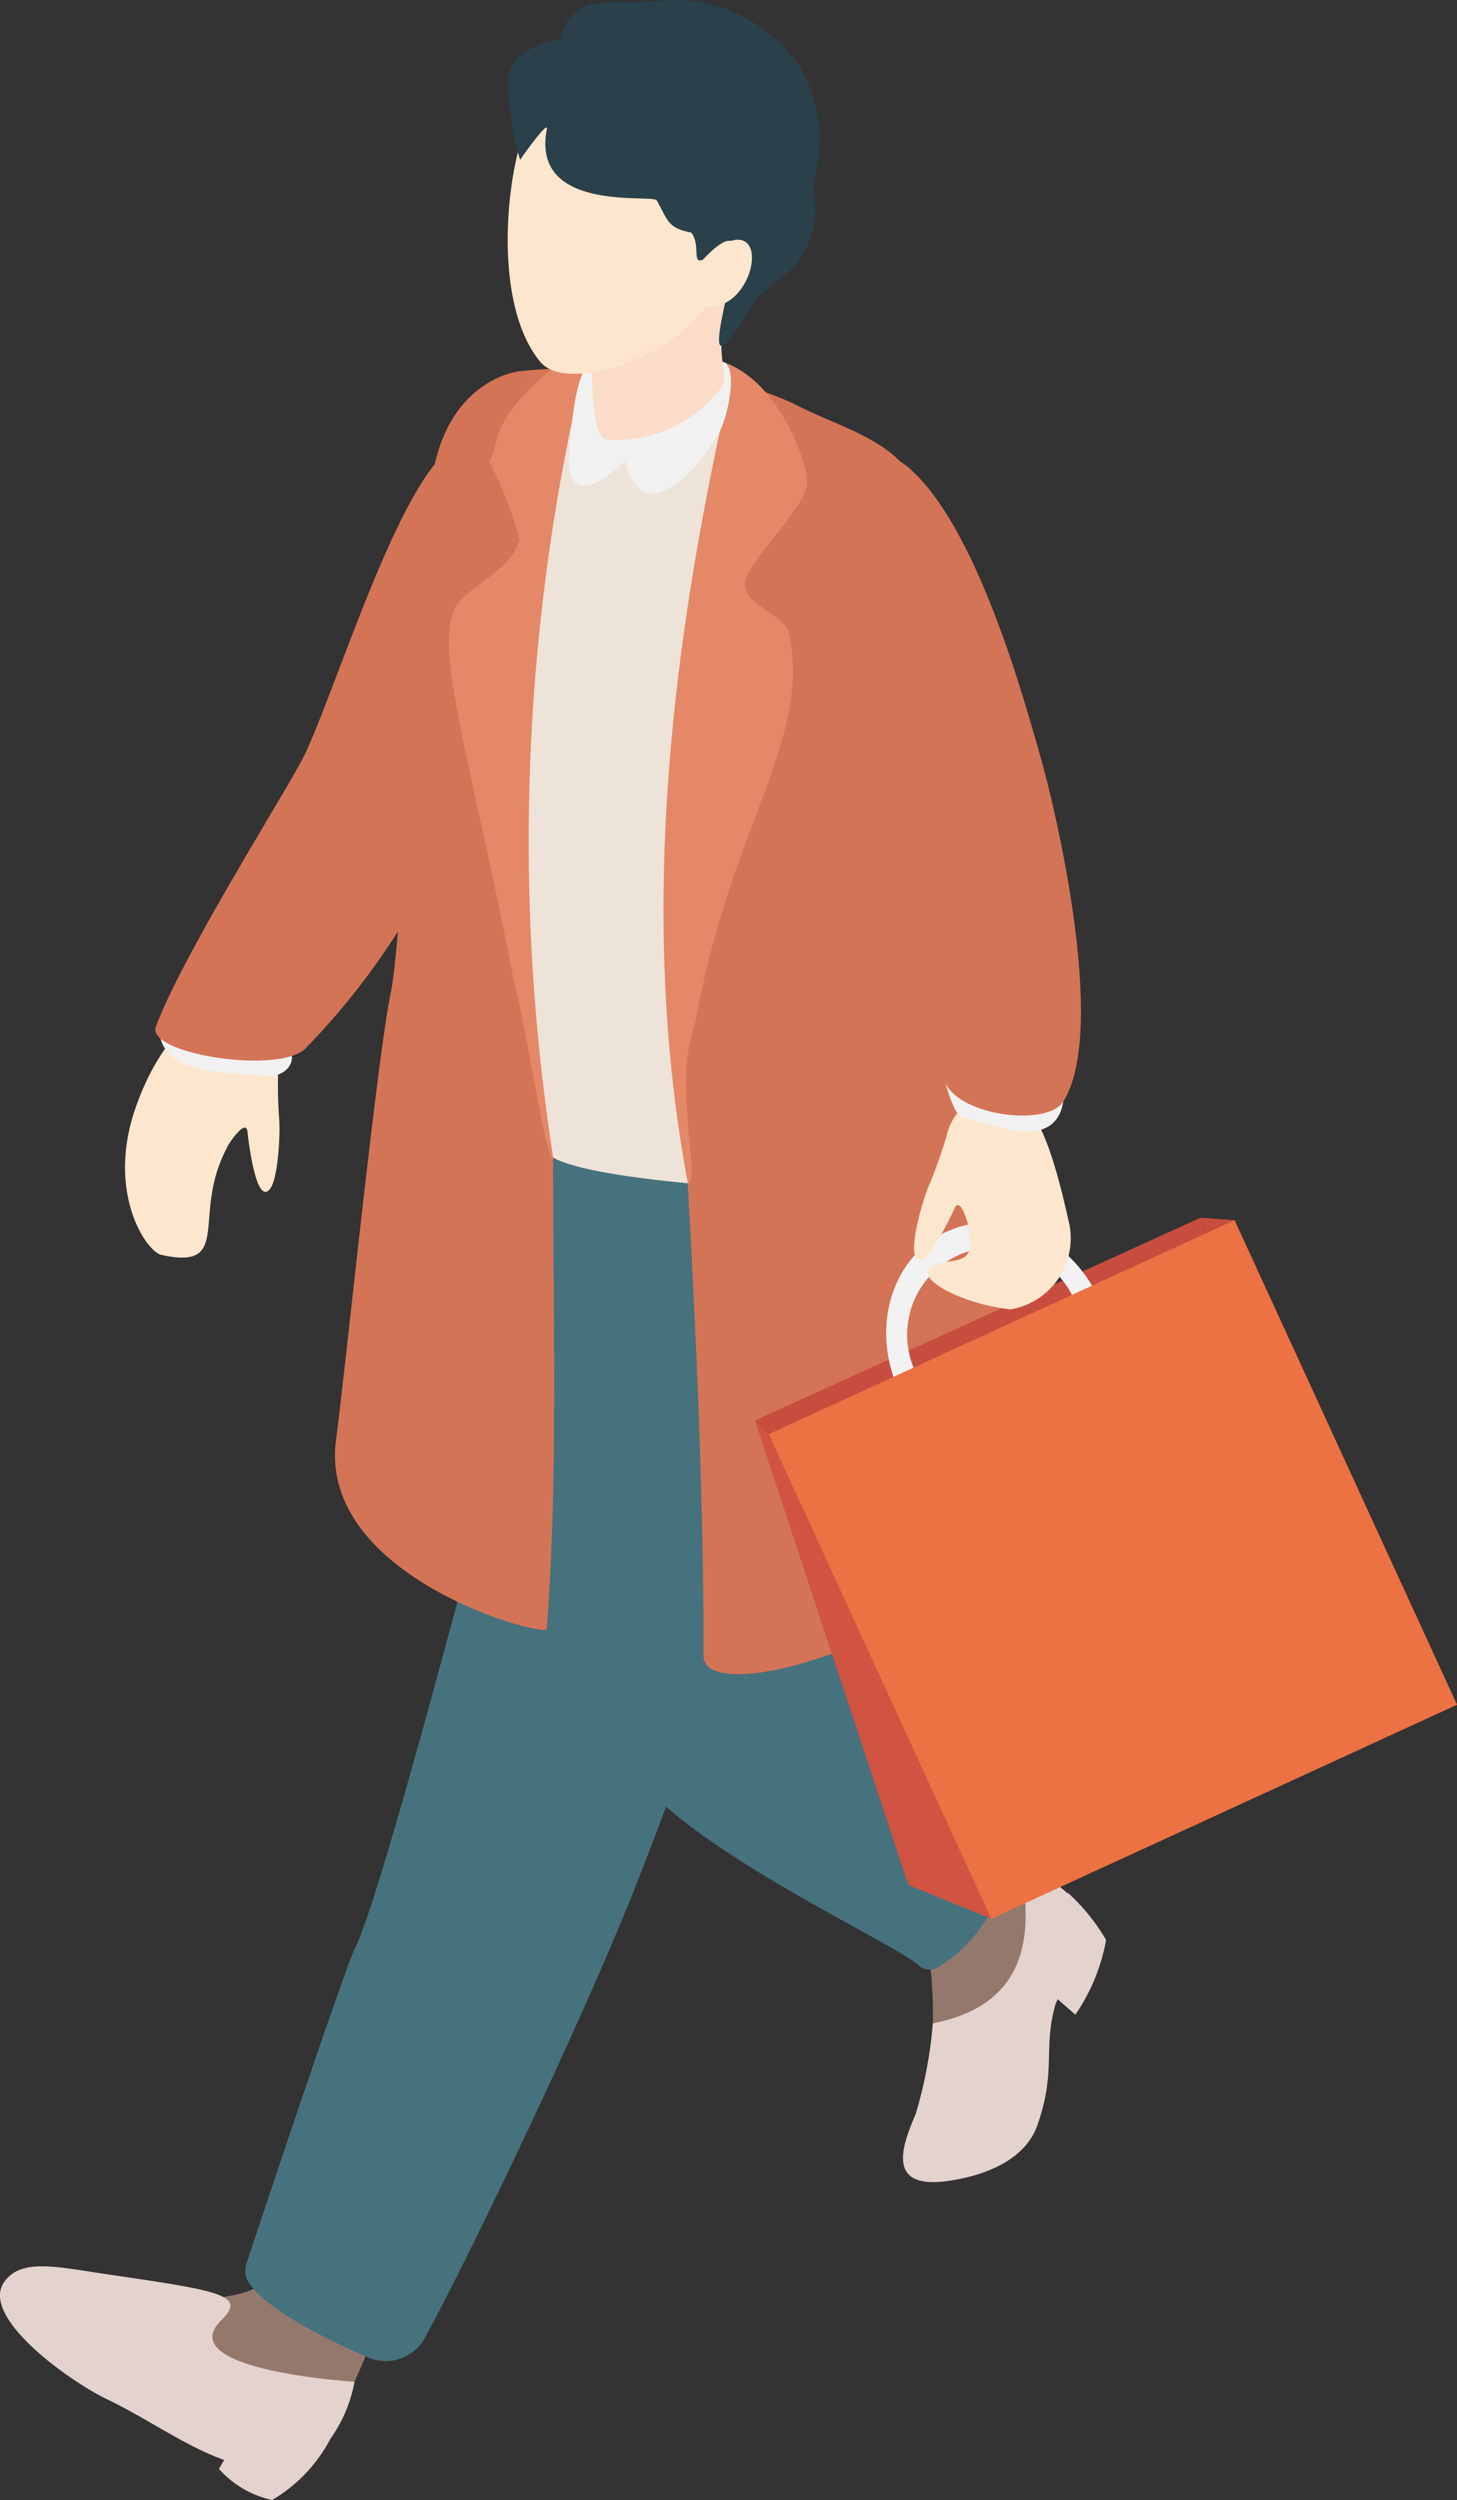 <svg xmlns="http://www.w3.org/2000/svg" xmlns:xlink="http://www.w3.org/1999/xlink" width="62.697" height="107.539" viewBox="0 0 62.697 107.539"><rect x="0" y="0" width="62.697" height="107.539" fill="#333333" stroke="none"/><defs><clipPath id="a"><rect width="62.697" height="107.539" fill="none"/></clipPath></defs><g clip-path="url(#a)"><path d="M131.126,255.38s-2.258,1.062-1.665,4.353c.691,3.834.359,5.254.328,8.193-.016,1.412-1.4,2.965.107,3.17,1.341.182,3.907-.638,4.484-2.264.79-2.228-.131-3.054.382-4.828a33.551,33.551,0,0,0,1.055-3.378c.4-3.008-2.466-2.054-4.691-5.245" transform="translate(-89.749 -177.412)" fill="#95786c"/><path d="M134.349,263.956l0,.028a6.587,6.587,0,0,0-2.005-1.229c.3,2.167.862,5.891-3.8,6.817a18.88,18.88,0,0,1-.739,3.9c-.589,1.384-1.3,3.272,1.429,2.872,1.124-.165,3.2-.685,3.807-2.388.827-2.333.24-3.33.777-5.188.023-.081.067-.156.1-.236l.76.665A8.3,8.3,0,0,0,136,265.983a8.478,8.478,0,0,0-1.646-2.028" transform="translate(-88.403 -182.535)" fill="#e3d2cd"/><path d="M77.019,173.616c-1.405-1.47-7.553-6.556-7.716-7.51-1.189-6.947.18-18.74-3.222-19.772-1.408-.427-8.243-.063-9.337,1.193-1.444,1.658-.151,14.979,1.182,20.191,1.437,5.615,7.447,9.177,8.943,10.787,2.9,3.123,10.693,6.694,11.642,7.572a.687.687,0,0,0,.775.118,6.147,6.147,0,0,0,3.029-5.144.664.664,0,0,0-.072-.348,40.212,40.212,0,0,0-5.224-7.087" transform="translate(-38.979 -101.539)" fill="#46727d"/><path d="M14.967,317.185c-.764,1.115-1.715,1.109-4.6,1.464-2.1.258-5.517-1.08-5.784.034-.534,2.224,2.7,3.364,4.232,4.086,2.3,1.082,4.472,2.8,6.869,2.511,1.881-.23,4.123-6.234,4.164-7.928,0,0-3.019-2.891-4.885-.166" transform="translate(-3.147 -219.535)" fill="#95786c"/><path d="M9.527,321.625c1.088-1.067.009-1.25-4.827-1.958-2.266-.332-3.725-.705-4.486.269-1.168,1.5,2.734,4.3,4.406,5.1,1.7.814,3.336,2,5.023,2.605l-.221.384a4.273,4.273,0,0,0,2.29,1.338,6.619,6.619,0,0,0,2.506-2.632,6.138,6.138,0,0,0,1.038-2.454s-7.934-.489-5.728-2.653" transform="translate(0 -221.825)" fill="#e3d2cd"/><path d="M56.383,148.5c-4.162,1.861-8.322,8.882-10.515,15.5-.564,1.7-5.3,20.253-6.559,22.8-.5,1.019-3.988,11.5-4.68,13.58a.967.967,0,0,0,.091.842c.785,1.189,3.435,2.48,5.128,3.214a1.922,1.922,0,0,0,2.449-.833c1.584-2.882,6.126-12.219,8.747-18.62,1.289-3.15,4.914-13.21,6.333-15.825,2.616-4.82,9.286-15.036,6.758-17.819-1.244-1.37-5.815-3.71-7.75-2.845" transform="translate(-24.017 -103.034)" fill="#46727d"/><path d="M24.218,144.284a2.363,2.363,0,0,0-1.322-2.391c-1.445-.722-3.562.683-4.794,4.138-1.306,3.662.418,6.243,1.09,6.393,2.367.528,1.87-.788,2.169-2.622a6.385,6.385,0,0,1,.7-2.086c.038-.09.767-1.182.832-.593.056.509.366,3.032.921,2.522.413-.381.488-2.469.448-3a20.913,20.913,0,0,1-.041-2.36" transform="translate(-12.245 -98.445)" fill="#fce6cd"/><path d="M22.482,144.15c0,.113-.013.236-.008.343.1,2.019,3.427,1.754,4.446,1.915.927.146,1.474-.541,1.169-1.1a13.946,13.946,0,0,1-5.607-1.16" transform="translate(-15.612 -100.141)" fill="#f1f1f1"/><path d="M34.678,61.84c-2.338,1.556-5,10.41-6.374,13.259-.669,1.386-5.193,8.482-6.387,11.667-.449,1.2,5.566,2.122,6.519.855a30.9,30.9,0,0,0,5.98-8.811c2.072-4.6,4.438-8.868,5.1-12.93.7-4.279-2.932-5.308-4.838-4.039" transform="translate(-15.209 -42.608)" fill="#d47456"/><path d="M72.32,70.024c.136-1.909.486-10.307.209-12.2-.4-2.711-3.143-3.277-5.33-4.375-3.581-1.8-8.621-1.851-12.035-1.517,0,0-3.285.322-3.814,4.987-.5,4.453-1.255,19.487-1.72,21.711-.612,2.924-1.958,16.239-2.361,19.258-.8,5.945,9.035,8.55,9.066,8.141,1.107-14.463-1.394-32.156,3.116-46.5a.685.685,0,0,1,1.334.187c.659,14.413,2.3,32.2,2.3,47.476,0,2.448,11.737-1.064,14.073-6.885s-5.672-18.528-4.838-30.28" transform="translate(-32.807 -35.965)" fill="#d47456"/><path d="M75.053,49.183c-1.877-.619-1.5-1.36-6.877-.105-3.415,2.783-2.6,3.535-3.171,4.378a16.129,16.129,0,0,1,1.309,3.373c-.285,1.064-1.373,1.6-2.415,2.474-1.625,1.37.24,6.381,2.224,16.788.4,1.2,1.367,7.738,1.637,7.321,2.264-9.443-5.429-22.362,3.984-28.245,1.071,9.639-.291,19.713,1.811,29.352.606,0-.676-4.27.325-6.907,1.528-8.519,5-12.138,4.032-16.731-.182-.862-1.905-1.184-1.885-2.14s2.663-3.261,2.663-4.385c0-.937-1.253-4.385-3.639-5.172" transform="translate(-43.96 -33.62)" fill="#e48867"/><path d="M75.528,85.759c.972.549,3.638.9,5.8,1.106-2.1-11.183-.819-22.826,1.846-34.459a25.638,25.638,0,0,0-6.316-.629,88.436,88.436,0,0,0-1.326,33.981" transform="translate(-51.728 -35.967)" fill="#eee3d8"/><path d="M86.8,50.571c-2.066-.5-3.711.212-5.729.243-.661.011-.877,3.613-.882,4.03-.019,1.4.932,1.413,2.4,0,.848,3.123,3.239.231,4.052-1.205.4-.715.849-2.9.164-3.068" transform="translate(-55.705 -35.008)" fill="#f1f1f1"/><path d="M83.452,45.906c.049.968.1,2.4.6,2.519a5.5,5.5,0,0,0,4.42-1.623c1.363-1.289.124-.836.709-4.294,0,0-5.854.9-5.729,3.4" transform="translate(-57.972 -29.53)" fill="#fadcc8"/><path d="M77.012,8.06a4.481,4.481,0,0,0-4.813,3.4c-.787,2.331-1.161,7.41.772,9.714,1.027,1.224,4.954.09,6.71-1.924a12.96,12.96,0,0,0,2.241-3.12c.118-.277,2.165-3.53.075-6.442-.587-.819-3.033-1.623-4.985-1.629" transform="translate(-49.712 -5.599)" fill="#fce6cd"/><path d="M103.131,38.16c-.015-.459-.1.414,0,0" transform="translate(-71.612 -26.414)" fill="#7e7e7e"/><path d="M73.321,22.593c.055.2.069.234,0,0" transform="translate(-50.936 -15.695)" fill="#7e7e7e"/><path d="M73.239,22.539l0,.009-.005-.02c-.034.051-.046.073,0,.01" transform="translate(-50.857 -15.651)" fill="#7e7e7e"/><path d="M83.757,2.354A6.68,6.68,0,0,0,79.3.014a14.746,14.746,0,0,0-2.043.1,8.288,8.288,0,0,0-2.129.09A1.739,1.739,0,0,0,73.847,1.7c-.957.134-2.165.666-2.261,1.628A12.551,12.551,0,0,0,72.1,6.879c.174-.264,1.227-1.725,1.15-1.324-.7,3.632,4.564,2.78,4.728,3.067.478.835.454,1.19,1.489,1.384.413.535.011,1.372.5,1.165.671-.726,1.794-1.628,1.271.577,0,.087-.866,3.131-.477,3.126.274,0,1.117-1.358,1.2-1.521.522-1.057,1.666-1.357,2.188-2.219,1.127-1.86.338-2.425.727-3.945a6.038,6.038,0,0,0-.247-3.229,4.557,4.557,0,0,0-.87-1.6" transform="translate(-49.719 -0.001)" fill="#2a414b"/><path d="M99.711,34.155s.249.257-.036,1.274l-.5,1.218c2.242.348,3.041-4.173.533-2.492" transform="translate(-68.899 -23.466)" fill="#fce6cd"/><path d="M106.411,180.285l6.522,19.771,20.043-9.205-7.386-19.285Z" transform="translate(-73.923 -119.187)" fill="#c74e3e"/><path d="M169.232,171.566l8.294,21.262,2.736-.311-9.573-20.844Z" transform="translate(-117.565 -119.187)" fill="#c74e3e"/><path d="M106.411,200.124l6.629,20,3.536,1.432L107,200.718Z" transform="translate(-73.923 -139.026)" fill="#d15341"/><path d="M127.514,172.636c-2.329,1.069-3.261,4.035-2.131,6.681l.9-.411a3.753,3.753,0,1,1,6.8-3.121l.9-.411c-1.271-2.582-4.128-3.807-6.456-2.737" transform="translate(-86.77 -119.661)" fill="#f2f2f2"/><rect width="22.056" height="22.937" transform="translate(33.08 61.692) rotate(-24.668)" fill="#ec7143"/><path d="M132.255,153.949a2.363,2.363,0,0,0-2.018,1.841,20.957,20.957,0,0,1-.795,2.223c-.209.491-.807,2.494-.537,2.987.363.661,1.465-1.63,1.681-2.094.25-.536.591.731.6.829.084,1.028.178,1.332-.846,1.465-2.339.3.235,1.8,2.645,2.06a3.1,3.1,0,0,0,2.488-3.855c-.8-3.579-1.615-5.676-3.216-5.455" transform="translate(-89.502 -106.937)" fill="#fce6cd"/><path d="M133.3,152.7c.25.86.479,1.371.714,1.416.909.173,3.672,1.528,4.273-.337.032-.1.054-.217.081-.324a11.32,11.32,0,0,1-5.068-.755" transform="translate(-92.606 -106.078)" fill="#f1f1f1"/><path d="M119.124,64.828c-1.724-1.507-3.9.479-3.975,4.814-.07,4.115,2.15,7.436,3.372,12.335,1.452,5.818,1.829,8.656,2.169,9.33.714,1.416,4.4,1.843,5.068.755,1.947-3.161-.465-12.923-.877-14.4-.847-3.048-2.865-10.3-5.757-12.829" transform="translate(-79.993 -44.689)" fill="#d47456"/></g></svg>